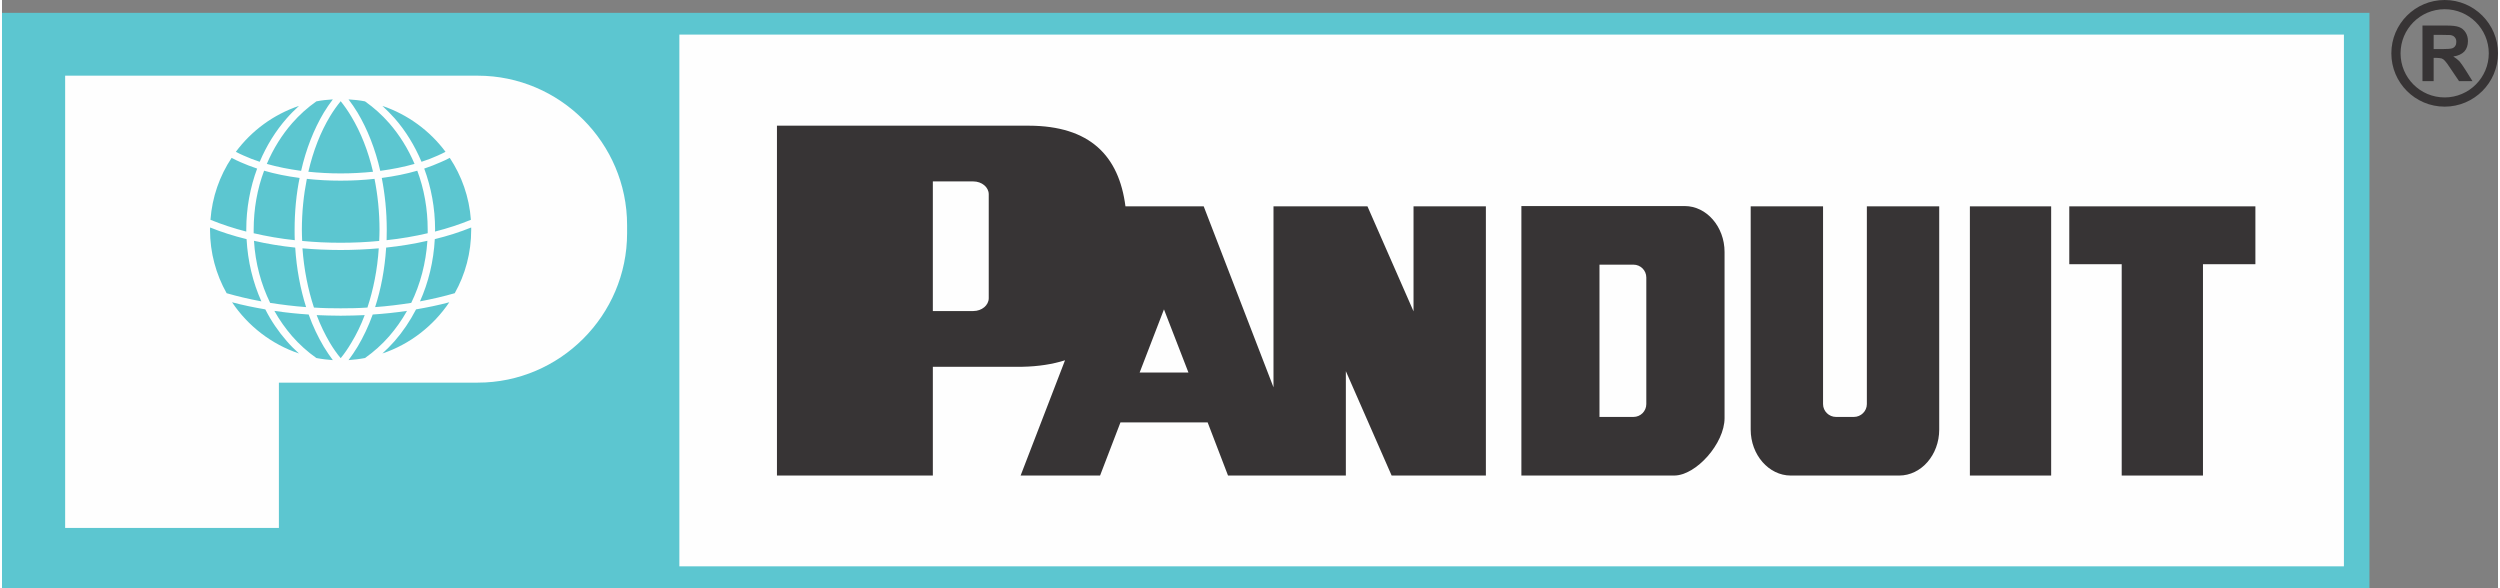 <?xml version="1.0" encoding="UTF-8"?> <svg xmlns="http://www.w3.org/2000/svg" xmlns:xlink="http://www.w3.org/1999/xlink" xmlns:xodm="http://www.corel.com/coreldraw/odm/2003" xml:space="preserve" width="272px" height="64px" version="1.1" style="shape-rendering:geometricPrecision; text-rendering:geometricPrecision; image-rendering:optimizeQuality; fill-rule:evenodd; clip-rule:evenodd" viewBox="0 0 16.523 3.894"><rect x="0" y="0" width="16.523" height="3.894" fill="#808080" stroke="none"/> <defs> <style type="text/css"> .fil1 {fill:#FEFEFE} .fil2 {fill:#373435} .fil0 {fill:#5CC6D0} .fil3 {fill:#373435;fill-rule:nonzero} </style> </defs> <g id="Capa_x0020_1">  <g id="_2249051440032"> <polygon class="fil0" points="0,0.085 15.672,0.085 15.672,3.894 0,3.894 "></polygon> <polygon class="fil1" points="4.484,0.229 15.503,0.229 15.503,3.749 4.484,3.749 "></polygon> <path class="fil1" d="M0.418 0.501l1.397 0 0.018 0 1.316 0c0.544,0 0.989,0.445 0.989,0.989l0 0.054c0,0.544 -0.445,0.989 -0.989,0.989l-1.316 0 0 0.962 -1.415 0 0 -2.994z"></path> <path class="fil0" d="M2.294 0.658c0.037,0.002 0.073,0.006 0.109,0.013 0.058,0.041 0.112,0.089 0.16,0.144 0.068,0.078 0.125,0.169 0.168,0.27 -0.07,0.02 -0.146,0.035 -0.227,0.046 -0.033,-0.145 -0.085,-0.276 -0.15,-0.385 -0.019,-0.031 -0.039,-0.061 -0.06,-0.088zm0.224 0.043c0.168,0.057 0.314,0.164 0.418,0.304 -0.017,0.009 -0.034,0.017 -0.052,0.025 -0.033,0.015 -0.069,0.029 -0.107,0.041 -0.045,-0.107 -0.105,-0.205 -0.178,-0.288 -0.026,-0.029 -0.053,-0.056 -0.081,-0.082zm0.446 0.344c0.079,0.119 0.129,0.259 0.14,0.41 -0.073,0.03 -0.152,0.056 -0.238,0.078 0,-0.004 0.001,-0.008 0.001,-0.012l0 0 0 0 0 0 0 0c0,-0.144 -0.026,-0.281 -0.072,-0.405 0.038,-0.013 0.075,-0.027 0.108,-0.042 0.022,-0.009 0.042,-0.019 0.061,-0.029zm0.142 0.461c0,0.005 0,0.01 0,0.015 0,0.152 -0.039,0.296 -0.109,0.42 -0.073,0.021 -0.15,0.039 -0.23,0.054 0.056,-0.125 0.09,-0.264 0.098,-0.412 0.086,-0.021 0.167,-0.047 0.241,-0.077zm-0.145 0.495c-0.106,0.157 -0.261,0.278 -0.443,0.339 0.028,-0.025 0.055,-0.053 0.081,-0.082 0.055,-0.063 0.102,-0.133 0.142,-0.21 0.076,-0.013 0.149,-0.028 0.22,-0.047zm-0.558 0.369c-0.036,0.007 -0.072,0.011 -0.109,0.014 0.021,-0.028 0.041,-0.058 0.06,-0.089 0.038,-0.064 0.072,-0.135 0.1,-0.213 0.077,-0.005 0.153,-0.013 0.227,-0.024 -0.034,0.061 -0.074,0.117 -0.118,0.168 -0.048,0.055 -0.102,0.103 -0.16,0.144zm-0.213 0.014c-0.037,-0.003 -0.074,-0.007 -0.109,-0.014 -0.058,-0.041 -0.112,-0.089 -0.16,-0.144 -0.044,-0.051 -0.084,-0.107 -0.118,-0.168 0.074,0.011 0.15,0.019 0.227,0.024 0.028,0.078 0.062,0.149 0.1,0.213 0.019,0.031 0.039,0.061 0.06,0.089zm-0.224 -0.044c-0.182,-0.061 -0.338,-0.182 -0.443,-0.339 0.071,0.019 0.144,0.034 0.22,0.047 0.039,0.077 0.087,0.147 0.142,0.21 0.025,0.029 0.053,0.057 0.081,0.082zm-0.479 -0.399c-0.07,-0.124 -0.11,-0.268 -0.11,-0.42 0,-0.005 0,-0.01 0.001,-0.015 0.074,0.03 0.155,0.056 0.241,0.077 0.008,0.148 0.042,0.287 0.098,0.412 -0.08,-0.015 -0.157,-0.033 -0.23,-0.054zm-0.107 -0.486c0.011,-0.151 0.061,-0.291 0.14,-0.41 0.019,0.01 0.039,0.02 0.06,0.029 0.034,0.015 0.07,0.029 0.109,0.042 -0.046,0.124 -0.072,0.261 -0.072,0.405l0 0 0 0 0 0 0 0c0,0.004 0,0.008 0,0.012 -0.085,-0.022 -0.164,-0.048 -0.237,-0.078zm0.168 -0.45c0.104,-0.14 0.249,-0.247 0.418,-0.304 -0.028,0.026 -0.056,0.053 -0.081,0.082 -0.073,0.083 -0.134,0.181 -0.179,0.288 -0.037,-0.012 -0.073,-0.026 -0.106,-0.041 -0.018,-0.008 -0.036,-0.016 -0.052,-0.025zm0.533 -0.334c0.035,-0.007 0.072,-0.011 0.109,-0.013 -0.021,0.027 -0.041,0.057 -0.06,0.088 -0.065,0.109 -0.117,0.24 -0.15,0.385 -0.081,-0.011 -0.157,-0.026 -0.227,-0.046 0.043,-0.101 0.1,-0.192 0.168,-0.27 0.048,-0.055 0.102,-0.103 0.16,-0.144zm0.668 0.459c-0.072,0.021 -0.151,0.037 -0.235,0.048 0.021,0.108 0.033,0.223 0.033,0.343l0 0 0 0 0 0 0 0c0,0.023 -0.001,0.046 -0.001,0.069 0.095,-0.01 0.186,-0.026 0.272,-0.046 0,-0.007 0,-0.015 0,-0.023l0 0 0 0 0 0 0 0c0,-0.139 -0.024,-0.271 -0.069,-0.391zm-0.283 0.054c-0.072,0.008 -0.147,0.012 -0.224,0.012l0 0.001 0 0 0 0 0 -0.001c-0.077,0 -0.152,-0.004 -0.224,-0.012 -0.021,0.106 -0.033,0.219 -0.033,0.337l0 0 0 0 0 0 0 0c0,0.025 0.001,0.05 0.002,0.074 0.082,0.008 0.168,0.012 0.255,0.012l0 0 0 0 0 0 0 0c0.087,0 0.173,-0.004 0.255,-0.012 0.001,-0.024 0.002,-0.049 0.002,-0.074l0 0 0 0 0 0 0 0c0,-0.118 -0.012,-0.231 -0.033,-0.337zm-0.496 -0.006c-0.084,-0.011 -0.163,-0.027 -0.235,-0.048 -0.045,0.12 -0.069,0.252 -0.069,0.391l0 0 0 0 0 0 0 0c0,0.008 0,0.016 0,0.023 0.086,0.02 0.177,0.036 0.272,0.046 -0.001,-0.023 -0.001,-0.046 -0.001,-0.069l0 0 0 0 0 0 0 0c0,-0.12 0.011,-0.235 0.033,-0.343zm0.058 -0.041c0.069,0.007 0.14,0.011 0.214,0.011l0 0 0 0 0 0 0 0c0.074,0 0.145,-0.004 0.214,-0.011 -0.032,-0.139 -0.082,-0.263 -0.144,-0.366 -0.022,-0.037 -0.045,-0.07 -0.07,-0.101 -0.025,0.031 -0.049,0.064 -0.071,0.101 -0.062,0.103 -0.111,0.227 -0.143,0.366zm0.788 0.457c-0.086,0.02 -0.178,0.035 -0.273,0.045 -0.009,0.141 -0.034,0.274 -0.073,0.394 0.082,-0.006 0.162,-0.016 0.239,-0.028 0.06,-0.123 0.097,-0.262 0.107,-0.411zm-0.322 0.05c-0.081,0.007 -0.166,0.011 -0.252,0.011l0 0 0 0 0 0 0 0c-0.086,0 -0.171,-0.004 -0.253,-0.011 0.01,0.141 0.037,0.274 0.076,0.392 0.058,0.004 0.117,0.005 0.177,0.005l0 0 0 0 0 0 0 0c0.06,0 0.119,-0.001 0.177,-0.005 0.039,-0.118 0.066,-0.251 0.075,-0.392zm-0.553 -0.005c-0.095,-0.01 -0.187,-0.025 -0.273,-0.045 0.009,0.149 0.047,0.288 0.107,0.411 0.077,0.012 0.157,0.022 0.238,0.028 -0.038,-0.12 -0.063,-0.253 -0.072,-0.394zm0.46 0.447c-0.052,0.002 -0.105,0.004 -0.159,0.004l0 0 0 0 0 0 0 0c-0.054,0 -0.107,-0.002 -0.159,-0.004 0.025,0.067 0.055,0.128 0.088,0.184 0.022,0.037 0.046,0.071 0.071,0.101 0.025,-0.03 0.048,-0.064 0.07,-0.101 0.034,-0.056 0.064,-0.117 0.089,-0.184z"></path> <polygon class="fil2" points="14.032,1.366 14.57,1.366 14.917,1.366 14.917,1.749 14.57,1.749 14.57,3.148 14.032,3.148 14.032,1.749 13.685,1.749 13.685,1.366 "></polygon> <polygon class="fil2" points="13.027,1.366 13.565,1.366 13.565,3.148 13.027,3.148 "></polygon> <path class="fil2" d="M11.841 3.148l0.718 0c0.146,0 0.265,-0.137 0.265,-0.304l0 -1.478 -0.479 0 0 1.309c0,0.047 -0.039,0.085 -0.086,0.085l-0.118 0c-0.047,0 -0.086,-0.038 -0.086,-0.085l0 -1.309 -0.479 0 0 1.478c0,0.167 0.12,0.304 0.265,0.304z"></path> <path class="fil2" d="M10.575 1.752l0.225 0c0.047,0 0.085,0.038 0.085,0.085l0 0.838c0,0.047 -0.038,0.085 -0.085,0.085l-0.225 0 0 -1.008zm-0.517 -0.388l1.081 0c0.145,0 0.264,0.137 0.264,0.304l0 1.1c0,0.167 -0.188,0.38 -0.334,0.38l-1.011 0 0 -1.784z"></path> <path class="fil2" d="M9.344 1.366l0.479 0 0 1.782 -0.002 0 -0.477 0 -0.145 0 -0.303 -0.691 0 0.691 -0.254 0 -0.225 0 -0.301 0 -0.135 -0.352 -0.577 0 -0.135 0.352 -0.526 0 0.294 -0.763c-0.082,0.026 -0.176,0.041 -0.283,0.043l-0.592 0 0 0.72 -1.032 0 0 -2.316 0.803 0 0.229 0 0.635 0c0.406,0.001 0.597,0.2 0.64,0.534l0.518 0 0 0 0.462 1.198 0 -1.198 0.479 0 0.143 0 0.305 0.695 0 -0.695zm-3.182 -0.165l0.268 0c0.056,0 0.102,0.038 0.102,0.085l0 0.688c0,0.047 -0.046,0.085 -0.102,0.085l-0.268 0 0 -0.858zm1.53 0.847l0.162 0.418 -0.323 0 0.161 -0.418z"></path> <path class="fil2" d="M16.17 0.061c0.161,0 0.292,0.131 0.292,0.292 0,0.161 -0.131,0.292 -0.292,0.292 -0.162,0 -0.292,-0.131 -0.292,-0.292 0,-0.161 0.13,-0.292 0.292,-0.292zm0 -0.061c0.194,0 0.353,0.158 0.353,0.353 0,0.195 -0.159,0.353 -0.353,0.353 -0.195,0 -0.353,-0.158 -0.353,-0.353 0,-0.195 0.158,-0.353 0.353,-0.353z"></path> <path class="fil3" d="M16.023 0.537l0 -0.368 0.156 0c0.04,0 0.068,0.003 0.086,0.01 0.018,0.007 0.032,0.018 0.043,0.035 0.011,0.017 0.016,0.036 0.016,0.058 0,0.028 -0.008,0.051 -0.024,0.069 -0.017,0.017 -0.041,0.029 -0.073,0.033 0.016,0.01 0.029,0.02 0.04,0.031 0.01,0.012 0.024,0.031 0.042,0.06l0.045 0.072 -0.089 0 -0.054 -0.08c-0.019,-0.029 -0.032,-0.047 -0.039,-0.054 -0.007,-0.008 -0.014,-0.013 -0.022,-0.016 -0.008,-0.002 -0.021,-0.004 -0.038,-0.004l-0.015 0 0 0.154 -0.074 0zm0.074 -0.212l0.055 0c0.036,0 0.058,-0.002 0.067,-0.005 0.009,-0.003 0.016,-0.008 0.021,-0.016 0.005,-0.007 0.007,-0.016 0.007,-0.027 0,-0.013 -0.003,-0.022 -0.01,-0.03 -0.006,-0.008 -0.015,-0.012 -0.028,-0.015 -0.006,0 -0.024,-0.001 -0.054,-0.001l-0.058 0 0 0.094z"></path> </g> </g> </svg> 